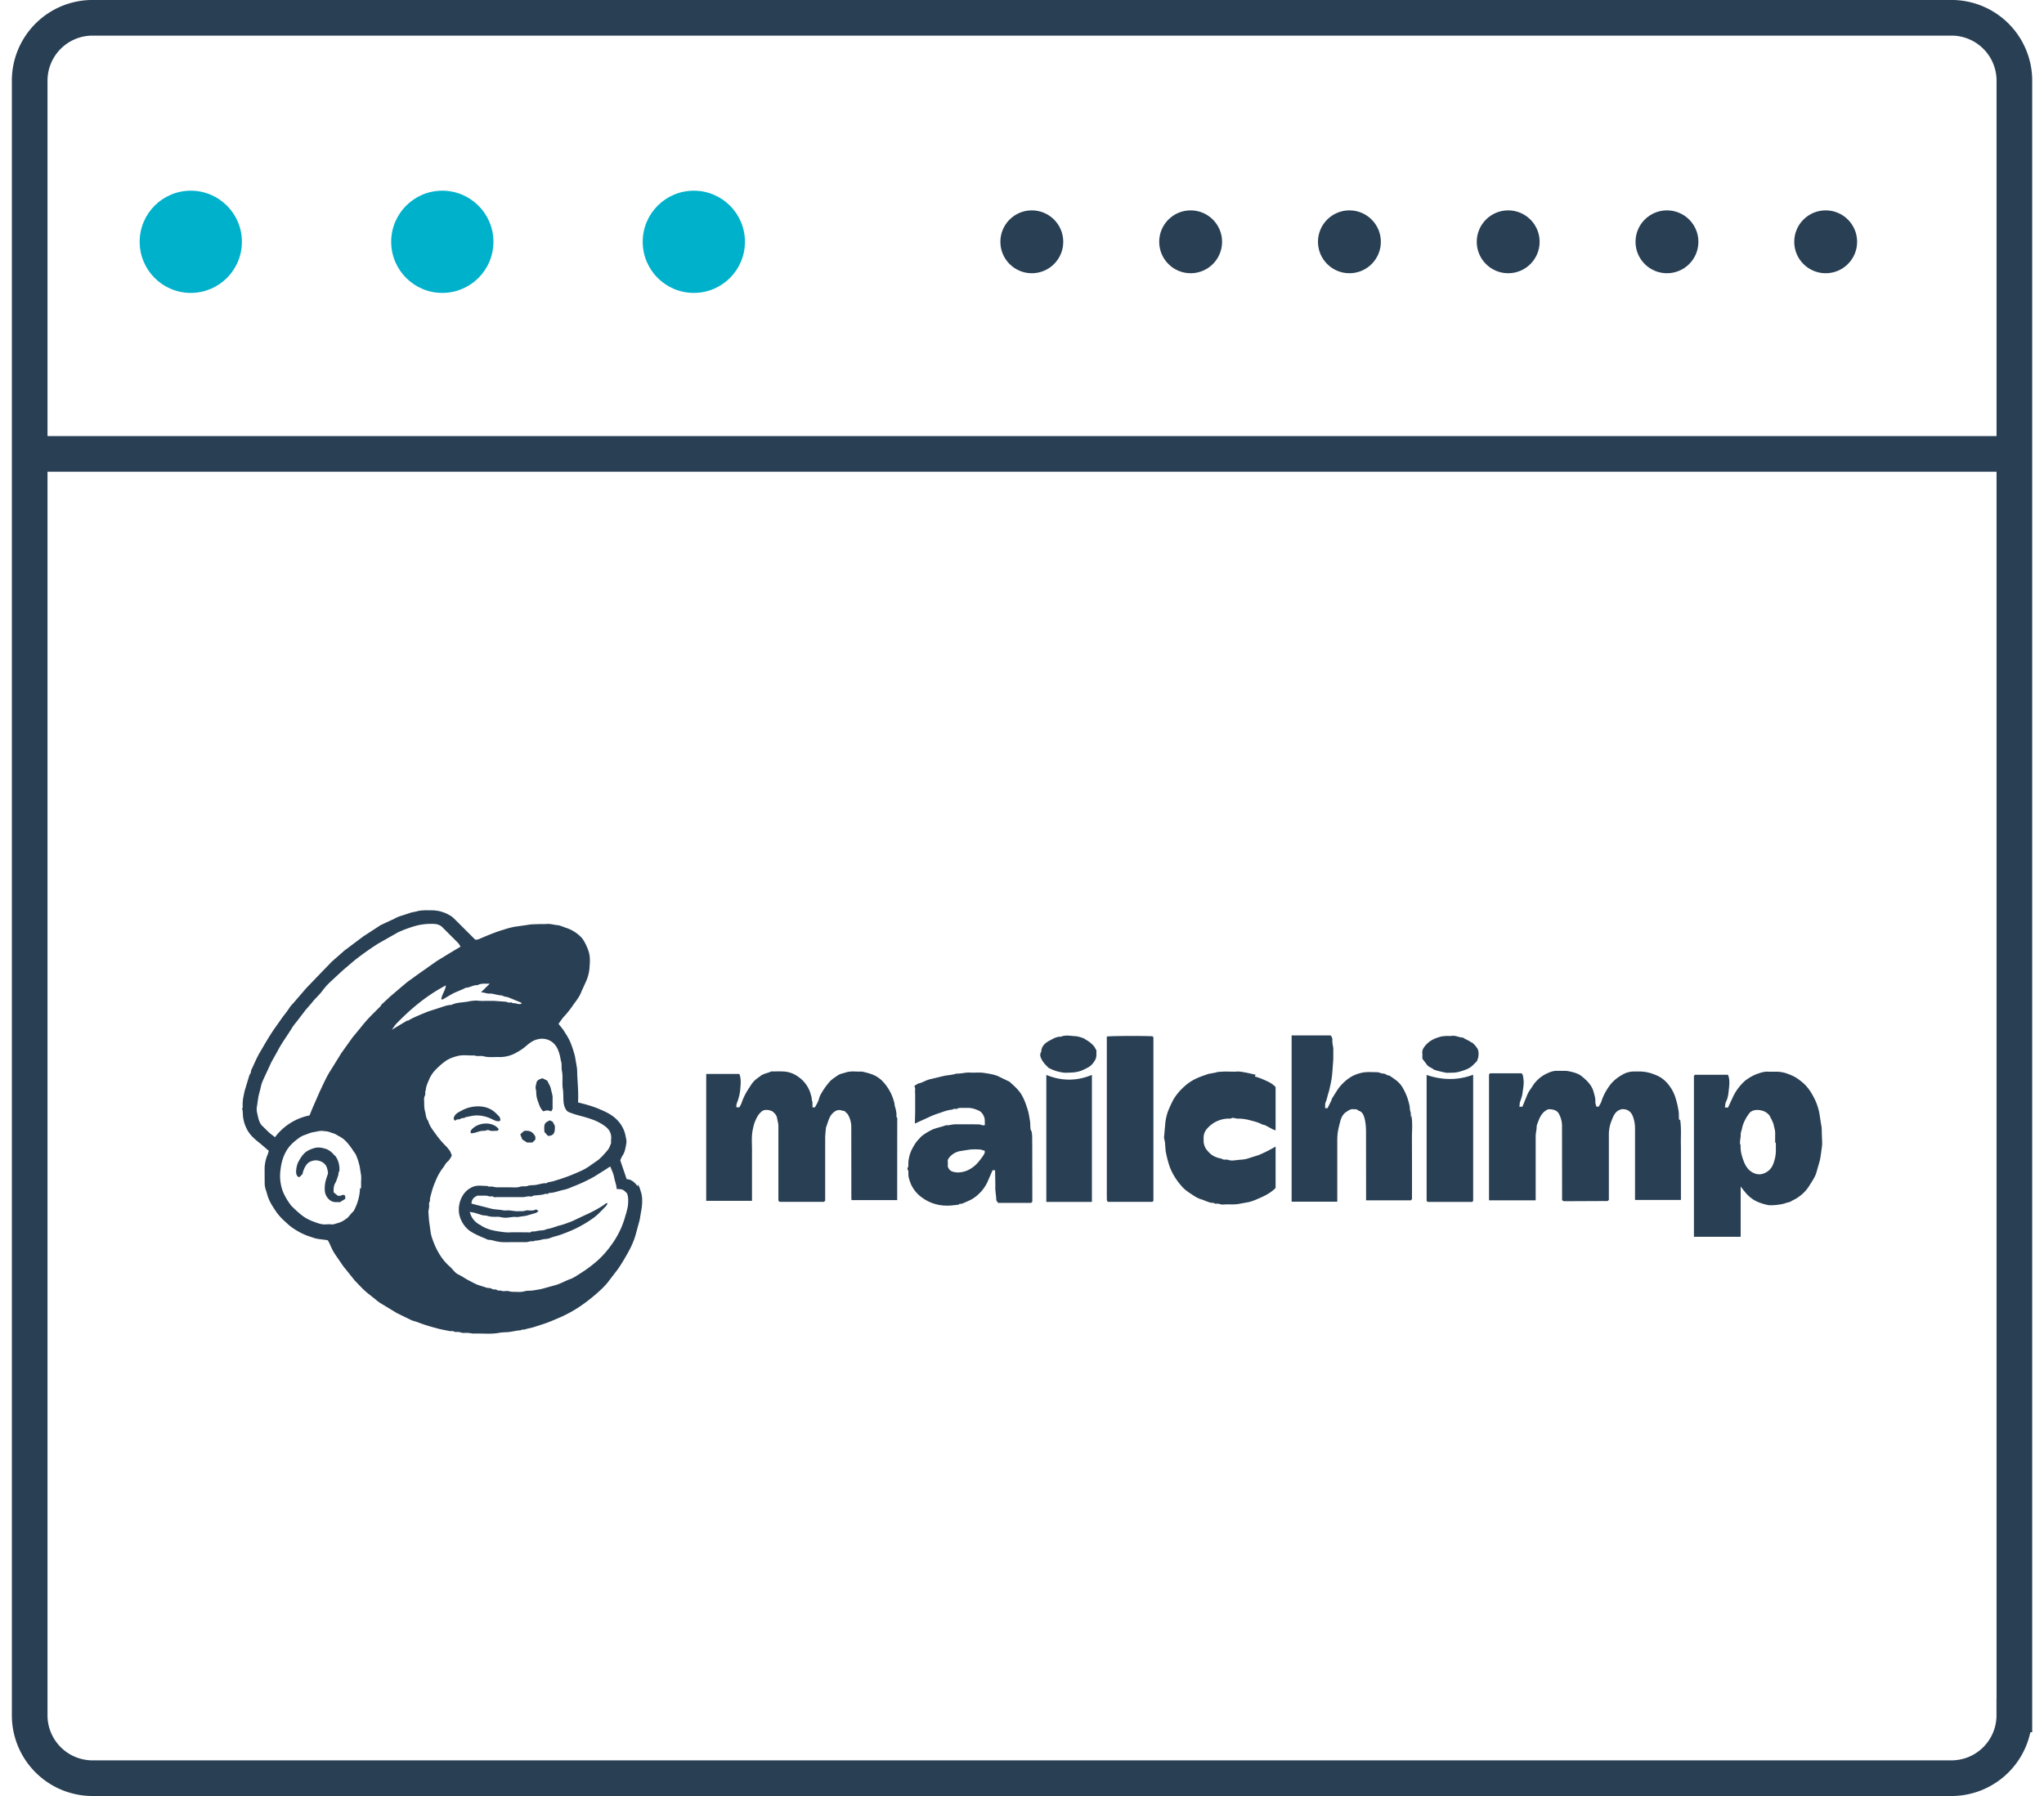 <svg xmlns="http://www.w3.org/2000/svg" width="33" height="29" viewBox="0 0 32.13 28.566"><g fill="none" stroke="#293f54" stroke-width=".567" stroke-miterlimit="10"><path d="M31.846 27.283a1 1 0 0 1-1 1H1.284a1 1 0 0 1-1-1v-26a1 1 0 0 1 1-1h29.563a1 1 0 0 1 1 1v26z"/><path d="M.096 7.22h31.688"/></g><g fill="#00b1cc"><circle cx="2.846" cy="3.846" r=".813"/><circle cx="6.846" cy="3.846" r=".813"/><circle cx="10.846" cy="3.846" r=".813"/></g><g fill="#293f54"><circle cx="16.221" cy="3.846" r=".5"/><circle cx="18.747" cy="3.846" r=".5"/><circle cx="21.272" cy="3.846" r=".5"/><circle cx="23.797" cy="3.846" r=".5"/><circle cx="26.322" cy="3.846" r=".5"/><circle cx="28.846" cy="3.846" r=".5"/><path d="M9.956 18.872c-.047-.06-.098-.114-.178-.117l-.102-.3c.01-.022.02-.05.037-.075.04-.062.048-.13.06-.197.006-.038-.004-.075-.01-.1a.49.49 0 0 0-.121-.253c-.076-.086-.175-.137-.277-.18-.114-.052-.235-.084-.36-.115.007-.14-.004-.28-.012-.424-.003-.048 0-.1-.01-.15l-.027-.158a1.67 1.67 0 0 0-.078-.236c-.028-.063-.066-.12-.104-.18-.024-.034-.053-.068-.08-.102l.072-.1a1.49 1.49 0 0 0 .165-.206c.046-.063.1-.13.125-.202l.065-.143a.66.66 0 0 0 .066-.24c.006-.082.013-.166-.01-.247-.016-.063-.074-.188-.117-.234a.59.59 0 0 0-.248-.156c-.047-.015-.095-.04-.143-.043s-.1-.022-.152-.018-.1 0-.15.003-.1 0-.15.01L8 14.74a1.34 1.34 0 0 0-.176.046c-.137.04-.27.097-.4.153-.02.007-.036.007-.054.007l-.318-.317c-.027-.026-.055-.055-.087-.07a.56.56 0 0 0-.28-.08H6.66c-.036 0-.07-.002-.104 0s-.072.004-.106.014-.067.013-.1.022l-.14.046a.54.54 0 0 0-.127.052l-.215.1-.277.18-.3.225-.205.18-.4.415-.204.236c-.023.026-.047.05-.065.077-.04.066-.092.122-.135.186l-.113.16c-.08.117-.15.24-.22.36-.057.094-.097.198-.146.298.007.033-.02.054-.028.082l-.065.214c-.01.032-.016.066-.023.1a.63.63 0 0 0-.015.179c.001.014-.008.025-.01.036.005.012.01.02.01.03.002.043.002.086.012.133a.53.53 0 0 0 .05.147c.048.1.128.168.213.234l.14.12-.015.05a.61.61 0 0 0-.052.232l.001.23a.36.36 0 0 0 .018.109c.017.043.027.1.043.133.03.08.077.146.123.216a.93.93 0 0 0 .157.169.8.8 0 0 0 .137.109c.063.04.133.077.204.103l.12.04c.067.016.14.02.2.03.005.01.01.016.017.026.03.063.056.13.094.188l.137.2.185.23c.075.076.145.158.233.222l.152.122.28.17.24.117c.027.01.058.016.086.027.103.04.2.07.316.1.068.02.137.03.204.044.02.002.047-.005.063.006.023.012.042.007.063.007s.04.007.062.013.06 0 .1.003.062.01.092.01c.13-.005.263.013.393-.01.05-.01.102-.01.15-.013.07-.006.14-.028.2-.028.022-.018.05-.008.073-.016.048-.016.1-.022.146-.038l.148-.048c.092-.03.18-.07.27-.108a2.1 2.1 0 0 0 .265-.142 2.65 2.65 0 0 0 .352-.273 1.15 1.15 0 0 0 .14-.147l.153-.2c.057-.08.106-.166.154-.25.054-.095.1-.194.13-.3l.064-.236.033-.194c.008-.076.013-.154-.008-.233-.016-.047-.025-.098-.055-.137zm-4.42.03a.66.66 0 0 1-.005.076.83.83 0 0 1-.098.29c-.036.027-.058.068-.093.1-.047.038-.097.07-.154.085-.036.01-.07.025-.1.022a.45.45 0 0 0-.09 0c-.073.005-.138-.022-.204-.047a.67.67 0 0 1-.18-.098c-.055-.043-.116-.1-.166-.15a1.03 1.03 0 0 1-.12-.193.63.63 0 0 1-.046-.143.7.7 0 0 1-.007-.237c.014-.13.052-.257.138-.367.04-.048.085-.087.132-.122.033-.028.07-.05.116-.066s.086-.035.13-.043c.056-.008.112-.028.168-.02.028.005.06.005.086.014l.074.025c.027.007.05.024.075.038.077.038.12.08.173.147.036.043.068.1.1.14a.92.92 0 0 1 .068.206l.02.127c.007.04.001.088.001.13v.084zm.33-2.9l-.143.143c-.065.065-.123.133-.18.205l-.124.15-.18.252-.167.27c-.067.1-.12.227-.177.344l-.12.275-.04.1a.91.91 0 0 0-.55.347l-.087-.068-.107-.104c-.055-.05-.066-.113-.082-.177l-.013-.065c-.001-.02-.004-.044.001-.067l.02-.137c.01-.066.032-.125.044-.187.008-.04.024-.08.042-.12l.126-.272.102-.182c.065-.127.153-.24.226-.362.024-.04.056-.075.085-.113l.13-.17.104-.12c.053-.07.12-.122.174-.2a1.11 1.11 0 0 1 .136-.146l.184-.17.173-.147a4.57 4.57 0 0 1 .382-.272l.317-.18a1.96 1.96 0 0 1 .307-.11.99.99 0 0 1 .276-.023c.046.003.092.02.126.056l.245.245c.017.018.028.04.04.06l-.162.097-.213.13-.284.2-.18.13c-.025.018-.047.04-.073.06l-.2.17-.146.135zm.423.23l-.246.147.06-.084c.232-.24.484-.456.8-.622-.01.084-.063.144-.073.217.012.01.016.01.02.008l.13-.076c.077-.046.163-.07.24-.112.064 0 .12-.046.186-.04.058-.033.122-.022.195-.024l-.067.065-.073.073c.054 0 .088.02.13.02.05-.005.098.016.146.022.028.006.06.006.083.018s.052.01.077.02l.2.082c.004.002.005.01.01.022-.014 0-.027.003-.04.003-.02-.003-.04-.008-.06-.013s-.035.005-.054-.01c-.01-.007-.033 0-.05-.002s-.032-.01-.047-.013l-.178-.013c-.06-.002-.122 0-.182 0-.024 0-.05 0-.07-.002-.07-.01-.138.007-.204.018-.078.01-.16.012-.233.048-.066 0-.126.027-.188.046l-.185.06-.066.027c-.085.036-.172.07-.25.118zm3.47 3.1a1.33 1.33 0 0 1-.125.313 1.35 1.35 0 0 1-.102.16 1.56 1.56 0 0 1-.192.222 1.99 1.99 0 0 1-.271.209c-.056.035-.112.076-.173.103-.1.034-.177.086-.274.108l-.18.05c-.05.013-.102.02-.152.028-.043.007-.1.002-.13.012-.066.02-.13.01-.197.01-.026 0-.053-.01-.08-.013s-.06.008-.084 0c-.03-.013-.065 0-.084-.016-.026-.018-.054 0-.08-.018s-.055-.01-.083-.018l-.126-.04c-.052-.018-.1-.046-.147-.07-.063-.03-.117-.073-.177-.1s-.1-.1-.15-.138c-.102-.094-.172-.206-.226-.33-.025-.062-.05-.122-.063-.188l-.028-.2-.01-.14c.001-.027.01-.057.012-.084s-.01-.06.013-.086c-.004-.05.014-.095.025-.14a1.21 1.21 0 0 1 .066-.186.84.84 0 0 1 .117-.207c.024-.03.04-.07.07-.095s.053-.063.07-.102c-.015-.03-.023-.068-.05-.095-.013-.012-.02-.03-.036-.043a1.47 1.47 0 0 1-.177-.209c-.047-.063-.097-.13-.113-.2-.038-.043-.036-.1-.05-.15s-.014-.1-.014-.15c-.001-.03-.008-.06.01-.1s-.004-.06.015-.086c.003-.07.036-.13.065-.2a.51.51 0 0 1 .093-.13c.053-.054.104-.1.172-.147a.6.6 0 0 1 .163-.066c.092-.028.188-.008.28-.013.047.02.098.002.144.013.084.023.167.01.25.013a.53.53 0 0 0 .288-.079.73.73 0 0 0 .123-.082c.058-.05.12-.104.197-.12a.27.27 0 0 1 .252.056c.052.05.076.1.098.174.014.043.02.1.03.132s.001.095.01.138c.02.095 0 .188.014.283.012.07.006.146.013.216a.27.27 0 0 0 .039.12c.015.025.04.038.07.048.1.04.225.062.335.103a.77.77 0 0 1 .22.115c.06.045.097.108.093.188-.003.024-.002.054-.002.08-.016.035-.027.076-.053.106-.047.057-.1.117-.153.16l-.146.102a.79.79 0 0 1-.127.071 2.95 2.95 0 0 1-.331.13l-.116.036c-.037.01-.078.008-.1.03-.063-.004-.12.02-.18.028-.04.006-.083 0-.118.014s-.082 0-.12.013c-.062.02-.123.008-.184.01h-.184c-.026 0-.052-.008-.08-.012s-.05.01-.074-.01c-.084.002-.168-.02-.25.022s-.128.095-.164.17a.43.43 0 0 0-.037.245.44.44 0 0 0 .173.28c.1.066.2.098.288.14.054-.002.102.02.15.027.075.016.15.01.225.01h.228c.025 0 .05-.01.073-.013s.05.005.073-.012c.06.004.117-.026.18-.026.02-.003.042-.008.058-.015.06-.024.12-.034.18-.057.104-.038.207-.08.303-.133a1.79 1.79 0 0 0 .216-.137c.068-.05.123-.115.183-.174.015-.013.02-.033.033-.05-.034-.008-.048.018-.067.03a2.05 2.05 0 0 1-.288.155l-.208.098c-.07.027-.143.056-.218.073l-.1.033c-.037.013-.075.015-.112.03-.03.013-.07.01-.104.016-.022.002-.044.01-.067.012s-.045-.005-.066.014c-.01.005-.025 0-.04 0-.1 0-.182-.003-.273 0-.064.005-.128-.005-.2-.016-.098-.015-.195-.04-.282-.1a.31.31 0 0 1-.15-.155c-.005-.016-.012-.033-.02-.054l.078.014.12.037c.028.008.056.003.087.013.044.014.095.016.143.014.056-.004.1.02.165.014l.1-.012c.032-.002.066.005.097-.002.047-.01.094-.01.14-.026l.127-.037c.01-.004.02-.014.038-.03l-.037-.025c-.04.02-.083.02-.125.016-.035-.006-.065.015-.098.013s-.066.002-.1 0l-.105-.013c-.034-.002-.07.005-.103-.002-.063-.014-.125-.01-.186-.026l-.312-.08c.003-.07.037-.1.094-.127h.097c.03 0 .058 0 .087.01s.055-.01.08.014c.006.006.02 0 .032 0h.425c.03 0 .057-.01.085-.012s.06.01.087-.013l.095-.008c.026-.005.055-.005.08-.016s.053.01.07-.018c.084.002.158-.036.24-.05a.69.69 0 0 0 .13-.046 2.59 2.59 0 0 0 .35-.163l.207-.13c.014-.013.03-.02.05-.03.02.06.046.1.06.173s.037.117.04.184c.032.002.065 0 .097.013s.045.04.066.053c.028.067.02.13.017.192-.007.048-.02.096-.033.142zm16.758-1.514c-.01-.05-.001-.104-.012-.158-.01-.06-.024-.125-.043-.184a.63.63 0 0 0-.163-.277.47.47 0 0 0-.17-.106.65.65 0 0 0-.22-.05h-.11a.36.36 0 0 0-.192.054c-.088.05-.166.116-.22.204a.81.81 0 0 0-.102.201c-.01.037-.034.076-.05.1H25.2c-.007-.024-.018-.054-.017-.08.003-.054-.013-.102-.026-.15-.03-.112-.107-.188-.2-.26-.05-.045-.2-.08-.26-.08h-.13c-.05 0-.097.016-.14.036a.53.53 0 0 0-.195.143.31.31 0 0 0-.037.048c-.034.057-.075.1-.1.168l-.072.176h-.05c.008-.022.004-.043.01-.068.016-.05.037-.1.042-.15.008-.07.026-.146.015-.216-.005-.034-.003-.072-.03-.098h-.5c-.006.007-.013.014-.018.018v2.003h.742v-1.017c0-.054.016-.104.016-.158.001-.025.015-.053.025-.08.03-.08.068-.154.157-.193.02 0 .04-.002.063.003.043.007.083.022.108.068a.4.4 0 0 1 .05.194l.001 1.174c.01.023.03.023.047.023l.677-.003c.006-.005.013-.013.02-.018v-1.03a.58.58 0 0 1 .041-.225c.028-.073.056-.152.14-.18.02-.008.028-.008.037-.008.075-.002.128.036.158.1a.53.53 0 0 1 .04.206v1.138h.73v-.856c-.005-.14.01-.283-.013-.425zm-12.465-.18c0-.025-.013-.046-.013-.066s-.008-.045-.014-.065a.75.75 0 0 0-.181-.313c-.1-.1-.205-.122-.322-.15-.085.005-.172-.014-.255.013-.04.013-.085.02-.12.04-.045.03-.092.06-.13.096a1.17 1.17 0 0 0-.115.15c-.026.043-.053.084-.066.135s-.042.092-.063.135h-.04v-.076c-.002-.02-.013-.038-.012-.06s-.01-.046-.014-.066a.5.5 0 0 0-.201-.285.43.43 0 0 0-.258-.084c-.046-.003-.092 0-.137 0-.013 0-.028-.003-.038.002-.053.025-.112.03-.162.066-.042.033-.088.06-.12.1-.023.026-.042.056-.06.086a1.01 1.01 0 0 0-.12.23c-.008.03-.026.06-.04.086h-.047c-.008-.035.008-.068.02-.102a.78.78 0 0 0 .041-.188c.006-.08.016-.163-.015-.24h-.527v2.018h.728v-.777c.002-.116-.012-.236.012-.354.01-.048.02-.094.04-.14.024-.056.05-.107.098-.147.02-.02.04-.025.068-.028.04-.002.074.008.102.02.044.032.073.068.08.114s.02.08.02.124v1.186c.008.007.015.013.018.018h.708c.006-.007.01-.013.018-.018v-.996c0-.057.008-.112.013-.17.033-.08.044-.163.104-.223.027-.027.056-.05.1-.053.033-.002.06.014.092.016l.05.05c.044.077.056.145.056.2l.001 1.12c0 .016.002.034.003.046h.726l.001-1.272c0-.01.005-.025 0-.032-.02-.023-.01-.052-.013-.08s-.014-.057-.012-.083zm14.722.25l-.028-.18a.96.96 0 0 0-.06-.195c-.058-.125-.128-.24-.242-.323a.6.6 0 0 0-.186-.104.51.51 0 0 0-.2-.04h-.124c-.06-.005-.113.013-.163.03-.068.022-.134.06-.2.108a.8.8 0 0 0-.194.252l-.084.18h-.05c.007-.033.004-.068.02-.097.033-.066.037-.137.044-.2s.017-.152-.015-.224h-.525c-.006.008-.01.01-.016.015v2.562h.743v-.8c.053.068.096.127.156.175.084.068.178.098.278.12.058.01.205-.005.27-.027.034-.014.07-.014.104-.036s.07-.033.1-.057c.076-.05.14-.114.192-.2.037-.06.077-.118.1-.182l.057-.2c.017-.068.022-.137.033-.206.01-.06.005-.127.002-.188s.001-.123-.012-.185zm-.72.286v.135a.6.6 0 0 1-.042.204.24.24 0 0 1-.107.13c-.057.036-.127.048-.196.018-.096-.04-.143-.122-.176-.217-.025-.07-.043-.143-.04-.22 0-.01-.005-.023-.01-.035 0-.046.006-.075.01-.103s-.001-.054.007-.08c.012-.036.018-.074.03-.113a.68.68 0 0 1 .1-.184c.04-.054.118-.063.186-.048a.22.22 0 0 1 .135.08 1.09 1.09 0 0 1 .066.138c.007.05.027.094.026.146l-.001.15zm-5.802-.4c-.006-.03.001-.062-.01-.094s-.007-.065-.015-.098a.92.92 0 0 0-.118-.298c-.054-.084-.13-.128-.204-.178-.034.004-.058-.03-.093-.03s-.066-.022-.1-.022c-.086 0-.175-.01-.26.013a.53.53 0 0 0-.182.079.73.73 0 0 0-.188.188l-.088.14c-.005.01-.004.022-.01.032l-.06.12h-.04c.007-.032-.005-.062.01-.095.02-.046.028-.096.044-.146s.025-.102.037-.152c.012-.056.02-.115.025-.173l.015-.2.001-.157c.003-.054-.02-.102-.015-.158.002-.025-.007-.056-.03-.076h-.618v2.645h.726v-.065-.8c.001-.08-.004-.165.01-.25.01-.062.027-.123.043-.184.014-.048.046-.1.08-.122s.077-.06.13-.05c.016.003.03 0 .042 0 .016.01.027.02.04.025.052.018.072.062.085.107.02.068.026.143.027.217l.001 1.1h.712c.007-.007.01-.013.018-.018v-.656l-.001-.34c.001-.1.013-.225-.01-.338zm-6.048.198c-.01-.05-.004-.1-.013-.15-.01-.057-.017-.113-.033-.163-.027-.088-.056-.174-.104-.253s-.122-.14-.186-.2l-.195-.094c-.07-.026-.143-.036-.215-.047s-.147 0-.22-.005-.144.02-.216.016c-.067.023-.132.023-.194.036l-.2.048a.49.49 0 0 0-.1.032c-.026.012-.07.034-.107.04-.025.01-.048.03-.07.04.023.033.012.067.013.097.003.036.002.072.002.104v.203l-.002.1-.003.095.23-.105c.053-.025.108-.046.163-.063.066-.023.133-.05.207-.054.02-.026.05-.002.07-.013.027-.016.054-.014.08-.014h.092c.065-.002.125.02.183.047.04.023.06.056.076.094s.01.087.013.133c-.018 0-.035.005-.047 0-.04-.018-.083-.01-.125-.013h-.307c-.046 0-.1.022-.137.013-.073.03-.152.04-.225.073-.08.04-.167.093-.2.14-.057.054-.095.122-.13.193a.59.59 0 0 0-.045.171c-.006.032.008.07-.013.104-.003.007-.005.02 0 .025.017.022.012.048.012.074 0 .053.02.102.038.152a.52.52 0 0 0 .194.23.64.64 0 0 0 .298.113c.1.013.18 0 .27-.01.015-.023.04-.008.06-.018.06-.028.124-.05.178-.087a.63.63 0 0 0 .216-.248l.085-.195h.04l.004.247c-.005.08.014.152.015.23l.028.043h.525c.005-.005.01-.01.02-.018l-.001-.925c-.003-.07.004-.138-.013-.2zm-.75.4a1.03 1.03 0 0 1-.117.148c-.047.045-.098.08-.16.104-.074.025-.148.036-.224.008-.032-.012-.052-.037-.068-.075 0-.023.003-.055-.001-.084-.002-.023.007-.04.02-.057a.29.29 0 0 1 .176-.107l.158-.025a1.12 1.12 0 0 1 .164 0c.02.003.043.013.068.018.01.027-.004.05-.017.07zm4.326-1.278l-.147-.033c-.054-.008-.108-.023-.165-.016-.027.002-.056 0-.084 0-.04 0-.083-.003-.124 0s-.082.002-.12.016l-.1.018c-.043.012-.084.028-.126.043-.097.036-.185.084-.26.153a.88.88 0 0 0-.18.212c-.032.06-.057.116-.082.175a.79.79 0 0 0-.05.227l-.018.197c-.001.03.013.056.015.086l.01.13a1.67 1.67 0 0 0 .043.186c.04.146.116.27.213.38.047.056.106.094.167.134.045.03.093.06.144.074.066.02.128.06.2.057.02.023.048.007.073.013s.05.015.08.013c.08-.008.162.005.243-.01l.164-.03a.87.87 0 0 0 .142-.052c.104-.043.205-.094.28-.172v-.658c-.093.054-.18.098-.272.136l-.178.056c-.058.018-.13.016-.193.026-.035.004-.075.007-.108-.006s-.076.008-.108-.02c-.104-.02-.158-.05-.222-.123a.24.24 0 0 1-.064-.17V18.1c-.001-.054.017-.1.047-.138a.46.46 0 0 1 .34-.17c.022 0 .045.003.066-.01.013-.007.037.004.056.006.01 0 .02.005.03.005.068-.002.132.008.197.025s.134.033.195.067l.047.012.127.068c.012.006.025.008.04.014v-.688c-.035-.04-.076-.065-.122-.088-.066-.03-.134-.062-.207-.08zm-2.366-.617v2.56l.001.054c.001.008.01.015.015.025h.708c.006-.005.01-.01.017-.016v-2.6c-.006-.007-.01-.013-.016-.018-.215-.008-.67-.005-.725.005zm5.086.62v2.002c.006.007.01.013.017.018h.707l.016-.016v-2.007a1.04 1.04 0 0 1-.372.068 1.13 1.13 0 0 1-.368-.065zm-6.048 0v2.02h.725v-2.02c-.242.1-.483.1-.725 0z"/><path d="M17.072 16.528c-.056-.027-.116-.046-.175-.048-.07-.005-.145-.02-.215.01-.07-.005-.128.036-.186.065-.065.036-.123.088-.125.174-.034.05-.006.1.016.138.025.046.068.084.1.117a.66.66 0 0 0 .266.079c.055-.003.1 0 .165-.01s.098-.026.144-.047c.016-.007.028-.015.043-.022a.26.26 0 0 0 .104-.094c.03-.04.04-.077.04-.122-.002-.02 0-.044 0-.06-.02-.033-.03-.063-.057-.086a.45.45 0 0 0-.129-.094zm6.138.052c-.042-.034-.092-.047-.132-.077-.06 0-.115-.036-.177-.027-.03.005-.06 0-.092.002-.037.003-.075.005-.1.015-.1.028-.17.067-.232.14-.027.033-.05.07-.046.112.002.03.001.062.001.094l.074.098c.025.035.07.043.1.07.02.018.2.057.218.057.06-.003.123.002.183-.014.043-.01.135-.04.174-.065.05-.03.082-.073.118-.104l.015-.04c.02-.06.016-.143-.018-.18a.38.38 0 0 0-.075-.08zm-14.842.94c.02.054.035.112.084.156.02-.005.043-.014.064-.014s.043.01.064.014c.006-.014.013-.025.02-.038v-.16c.005-.055-.017-.106-.027-.157s-.04-.092-.058-.133l-.076-.038c-.022.008-.044.013-.063.026-.036.02-.033.06-.044.096-.005.013-.001.03 0 .05.001.013.008.028.008.04a.39.39 0 0 0 .028.157zm-1.142.247c.05-.008.1-.023.152-.025.094-.003.182.02.267.063.036.018.074.036.118.025.013-.03 0-.056-.017-.076-.036-.038-.073-.076-.12-.104a.4.4 0 0 0-.147-.049.53.53 0 0 0-.185.01c-.07.014-.133.048-.2.086-.033.022-.066.053-.067.103l.023.027c.01-.008.016-.016.02-.018.024-.006.054-.003.07-.016.022-.018.056 0 .075-.025z"/><path d="M7.297 17.985v.04c.027 0 .05-.002.074-.01.046-.013.093-.033.144-.028.01 0 .02-.005.03-.008s.028-.008.037-.004c.047.024.094.007.14.012l.023-.025c-.1-.138-.353-.112-.446.022zm1.173.02l.058.063c.088-.005.113-.043.108-.16l-.034-.065a.34.34 0 0 0-.047-.023c-.088.043-.093.053-.085.186z"/><path d="M8.192 18.172h.087l.047-.046v-.046c-.042-.085-.1-.102-.18-.092l-.06.054.032.082.075.048zm-2.95.843c-.014.008-.037.003-.056.005l-.068-.055c-.002-.052-.002-.098.023-.144.023-.038.033-.08.048-.122.01-.022 0-.05.02-.07.006-.082-.01-.16-.055-.23-.01-.016-.027-.025-.037-.038-.023-.03-.08-.073-.113-.084-.064-.02-.124-.036-.193-.016-.06.018-.116.04-.16.084s-.07.092-.1.146a.42.42 0 0 0-.03.143c-.001.034.008.063.033.086h.024l.045-.047c.005-.02.008-.04.016-.058.016-.043.037-.084.07-.115s.112-.054.163-.04c.045.01.087.03.115.068.025.03.032.074.04.112.005.022-.007.05-.016.077-.023.063-.036.127-.035.193 0 .05.01.094.04.135.035.048.08.076.14.076h.063l.084-.053c-.001-.03.005-.05-.02-.062-.015.002-.03-.003-.05.01z"/></g></svg>